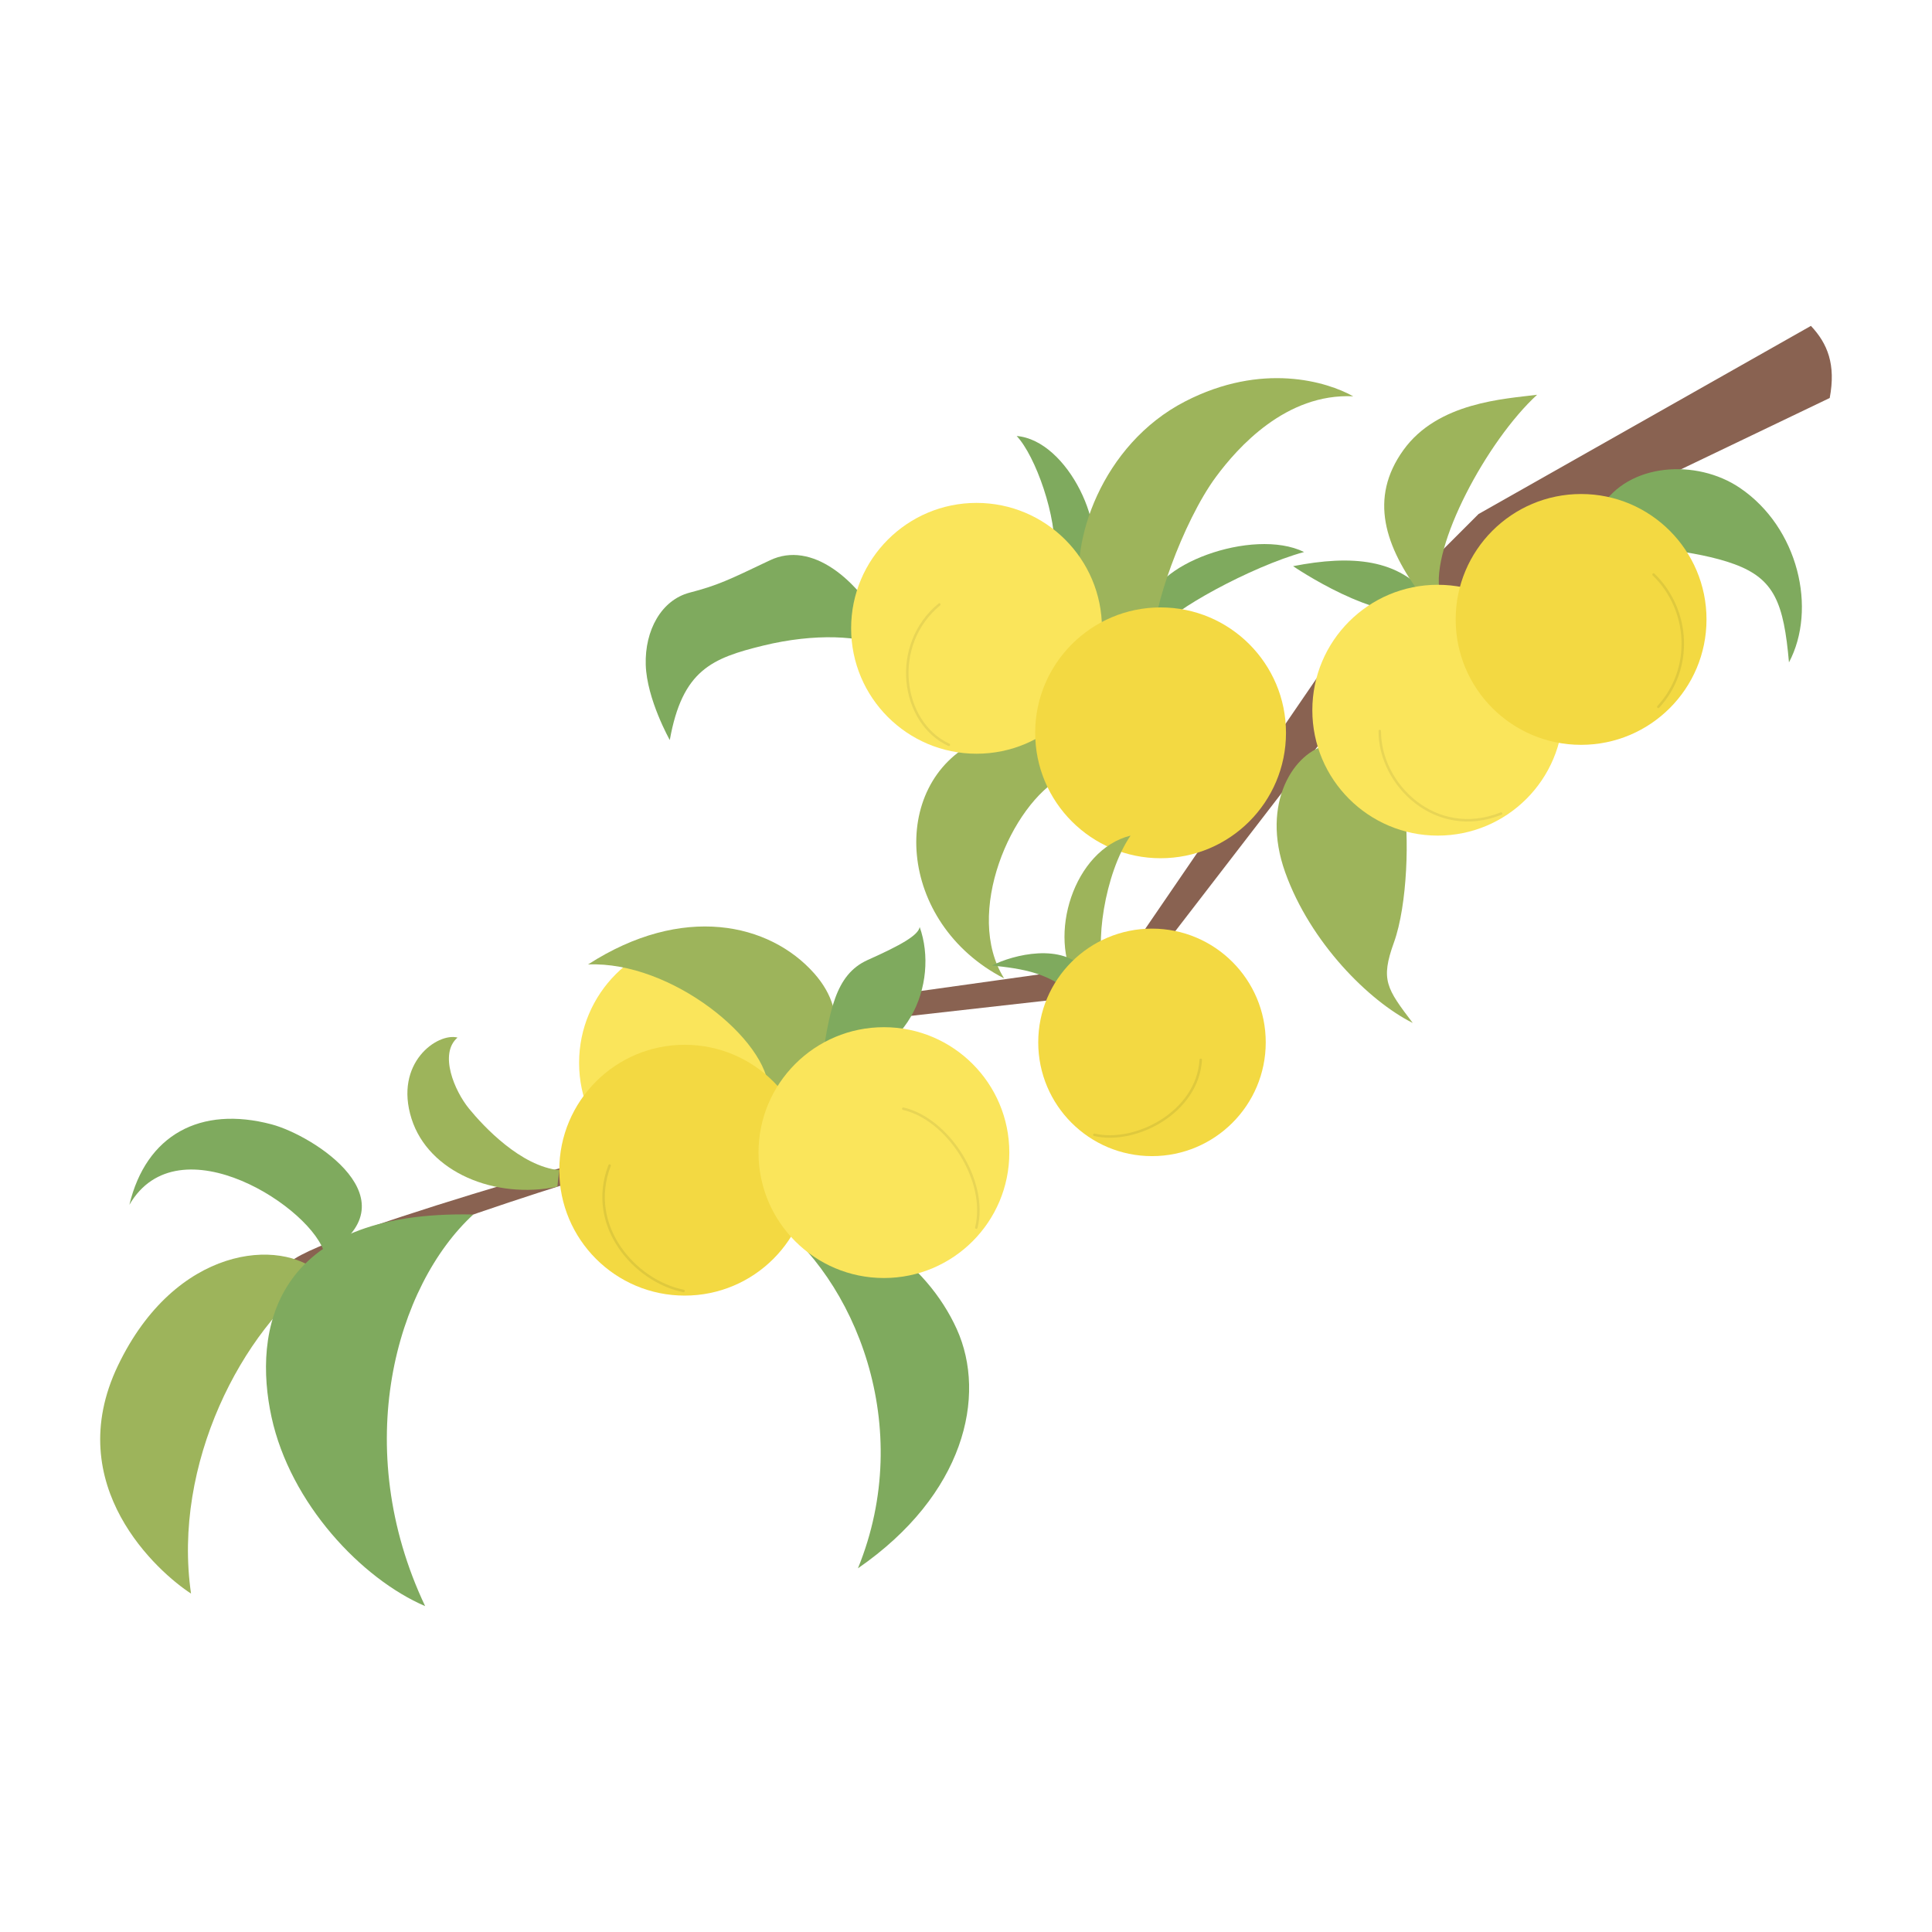 <?xml version="1.0" encoding="utf-8"?>
<!-- Generator: Adobe Illustrator 16.0.3, SVG Export Plug-In . SVG Version: 6.00 Build 0)  -->
<!DOCTYPE svg PUBLIC "-//W3C//DTD SVG 1.1//EN" "http://www.w3.org/Graphics/SVG/1.1/DTD/svg11.dtd">
<svg version="1.1" id="レイヤー_1" xmlns="http://www.w3.org/2000/svg" xmlns:xlink="http://www.w3.org/1999/xlink" x="0px"
	 y="0px" width="600px" height="600px" viewBox="0 0 600 600" enable-background="new 0 0 600 600" xml:space="preserve">
<g>
	<circle fill="#FAE55B" cx="218.79" cy="330.072" r="38.946"/>
	<path fill="#7FAA5E" d="M327.423,172.404c0.975-11.683-5.842-30.833-11.684-36.999c15.904,1.298,29.092,29.326,22.336,42.249
		L327.423,172.404z"/>
	<path fill="#7FAA5E" d="M356.959,188.639c-0.324-12.99,32.131-24.998,48.034-17.208c-16.552,4.543-41.742,18.513-44.564,23.699
		L356.959,188.639z"/>
	<path fill="#896251" d="M562.397,101.207l-103.211,58.42l-48.684,48.684l-58.943,86.147l-13.354,5.992l-69.864,9.773l-50.63,40.248
		c0,0-115.866,31.232-127.55,41.416v8.24c32.129-16.879,106.778-39.598,126.252-44.141c17.527-10.385,58.423-39.596,58.423-39.596
		l65.6-7.383l12.861-4.643l68.239-88.589l51.93-46.736l94.771-45.439C570.187,113.214,567.59,106.724,562.397,101.207z"/>
	<path fill="#9DB45B" d="M99.511,395.574c-12.271-11.352-45.052-8.756-62.905,28.568c-17.849,37.326,12.66,64.264,22.721,70.756
		C53.486,454.652,75.192,413.021,99.511,395.574z"/>
	<path fill="#7FAA5E" d="M100.873,389.641c-3.245-14.182-45.438-41.834-60.692-15.479c5.192-21.746,22.068-30.832,44.136-24.99
		C97.369,352.625,129.433,372.986,100.873,389.641z"/>
	<path fill="#7FAA5E" d="M146.991,377.174c-62.718-1.391-68.384,36.541-62.675,62.875c5.847,26.936,28.051,50.307,47.714,58.744
		C108.66,449.459,122.974,399.273,146.991,377.174z"/>
	<path fill="#9DB45B" d="M173.09,368.539c-19.316,3.998-40.005-4.455-45.282-21.102c-5.517-17.416,8.117-26.828,14.282-25.207
		c-5.841,5.018-0.941,16.553,3.57,22.072c4.513,5.518,16.047,17.898,28.028,19.113L173.09,368.539z"/>
	<path fill="#9DB45B" d="M238.759,338.816c-0.086-15.795-30.31-40.393-56.129-39.297c29.353-18.936,56.325-12.896,70.232,2.78
		C264.284,315.166,261.558,331.973,238.759,338.816z"/>
	<path fill="#7FAA5E" d="M255.084,330.459c2.521-16.139,4.144-27.757,14.419-32.344c10.273-4.592,15.698-7.661,16.112-10.225
		C291.736,304.987,282.273,331.045,255.084,330.459z"/>
	<path fill="#7FAA5E" d="M238.808,377.689c26.795,19.352,45.576,65.338,27.635,109.363c33.082-22.836,40.087-53.492,30.699-74.271
		C287.754,392,264.657,374.656,238.808,377.689z"/>
	<path fill="#9DB45B" d="M330.021,241.211c-15.903,8.438-30.833,42.517-18.176,62.64c-33.43-17.202-35.976-60.37-8.574-73.675
		l20.582-6.167L330.021,241.211z"/>
	<path fill="#7FAA5E" d="M274.867,195.747c-8.438-15.904-22.796-27.912-35.739-21.746c-12.944,6.166-16.188,7.765-24.952,10.049
		c-8.765,2.284-13.958,11.697-13.633,22.407c0.325,10.71,7.467,23.369,7.467,23.369c3.896-21.746,13.098-25.443,29.041-29.339
		c15.943-3.894,30.678-3.141,37.816,0.604V195.747z"/>
	<path fill="#9DB45B" d="M335.862,186.036c-4.05-17.396,6.356-48.034,32.131-61.342c23.939-12.358,44.141-6.167,52.256-1.622
		c-20.873-0.975-35.84,15.862-42.599,24.99c-10.322,13.944-20.366,42.518-19.067,50.631l-21.262-2.46L335.862,186.036z"/>
	<path fill="#7FAA5E" d="M441.938,189.403c-13.809,4.603-40.357-13.578-40.357-13.578c18.335-3.57,32.941-2.296,42.354,9.736
		L441.938,189.403z"/>
	<path fill="#9DB45B" d="M441.662,185.238c-11.685-15.58-16.552-30.508-5.843-45.439c10.711-14.93,31.482-15.904,41.543-17.202
		c-15.577,14.282-33.196,47.23-30.207,61.343L441.662,185.238z"/>
	<path fill="#7FAA5E" d="M497.161,157.68c8.438-13.955,29.67-15.302,43.166-6.167c18.22,12.333,24.018,37.648,15.254,54.202
		c-1.623-18.5-4.544-25.907-16.877-30.479c-12.334-4.573-31.482-5.49-31.482-5.49L497.161,157.68z"/>
	<path fill="#9DB45B" d="M412.45,231.315c-10.386,1.986-21.098,17.89-13.307,39.635c7.789,21.747,25.965,39.92,39.596,46.737
		c-8.113-10.709-10.061-13.307-5.842-24.99c4.219-11.686,4.867-33.431,2.92-44.466L412.45,231.315z"/>
	<g>
		<path fill="#F3D942" d="M251.584,363.416c0,21.508-17.437,38.943-38.946,38.943c-21.511,0-38.949-17.436-38.949-38.943
			c0-21.512,17.438-38.949,38.949-38.949C234.148,324.467,251.584,341.904,251.584,363.416z"/>
		
			<path fill="none" stroke="#DFC93D" stroke-width="0.771" stroke-linecap="round" stroke-linejoin="round" stroke-miterlimit="10" d="
			M212.278,400.92c-15.062-3.021-30.218-20.16-22.958-38.949"/>
	</g>
	<g>
		<path fill="#FAE55B" d="M313.454,357.951c0,21.51-17.439,38.949-38.947,38.949c-21.511,0-38.948-17.439-38.948-38.949
			c0-21.508,17.438-38.947,38.948-38.947C296.015,319.004,313.454,336.443,313.454,357.951z"/>
		
			<path fill="none" stroke="#E8D555" stroke-width="0.771" stroke-linecap="round" stroke-linejoin="round" stroke-miterlimit="10" d="
			M303.208,381.24c3.611-14.529-8.723-33.676-22.679-36.922"/>
	</g>
	<g>
		<circle fill="#FAE55B" cx="303.271" cy="195.129" r="38.948"/>
		
			<path fill="none" stroke="#E8D555" stroke-width="0.771" stroke-linecap="round" stroke-linejoin="round" stroke-miterlimit="10" d="
			M294.679,231.314c-14.912-6.93-18.212-31.025-2.955-43.596"/>
	</g>
	<g>
		<circle fill="#FAE55B" cx="446.504" cy="220.558" r="38.947"/>
		
			<path fill="none" stroke="#E8D555" stroke-width="0.771" stroke-linecap="round" stroke-linejoin="round" stroke-miterlimit="10" d="
			M466.168,252.667c-20.384,8.115-37.763-9.088-37.662-25.639"/>
	</g>
	<g>
		<circle fill="#F3D942" cx="491.022" cy="192.368" r="38.948"/>
		
			<path fill="none" stroke="#DFC93D" stroke-width="0.771" stroke-linecap="round" stroke-linejoin="round" stroke-miterlimit="10" d="
			M513.529,178.425c11.283,10.91,12.363,29.289,1.476,41.093"/>
	</g>
	<path fill="#F3D942" d="M399.376,227.587c0,21.508-17.437,38.945-38.947,38.945c-21.51,0-38.945-17.437-38.945-38.945
		c0-21.512,17.436-38.948,38.945-38.948C381.939,188.639,399.376,206.075,399.376,227.587z"/>
	<path fill="#9DB45B" d="M334.419,305.625c-9.275-14.875-0.949-41.757,16.689-46.121c-8.114,11.771-11.359,34.815-7.789,42.605
		L334.419,305.625z"/>
	<path fill="#7FAA5E" d="M337.097,301.328c-7.182-8.646-22.354-4.869-29.037-1.483c8.969,0.966,19.156,2.144,26.673,10.851
		L337.097,301.328z"/>
	<g>
		<circle fill="#F3D942" cx="357.76" cy="323.719" r="35.327"/>
		
			<path fill="none" stroke="#DFC93D" stroke-width="0.771" stroke-linecap="round" stroke-linejoin="round" stroke-miterlimit="10" d="
			M339.853,352.42c12.932,3,32.081-7.063,33.054-23.289"/>
	</g>
</g>
</svg>
